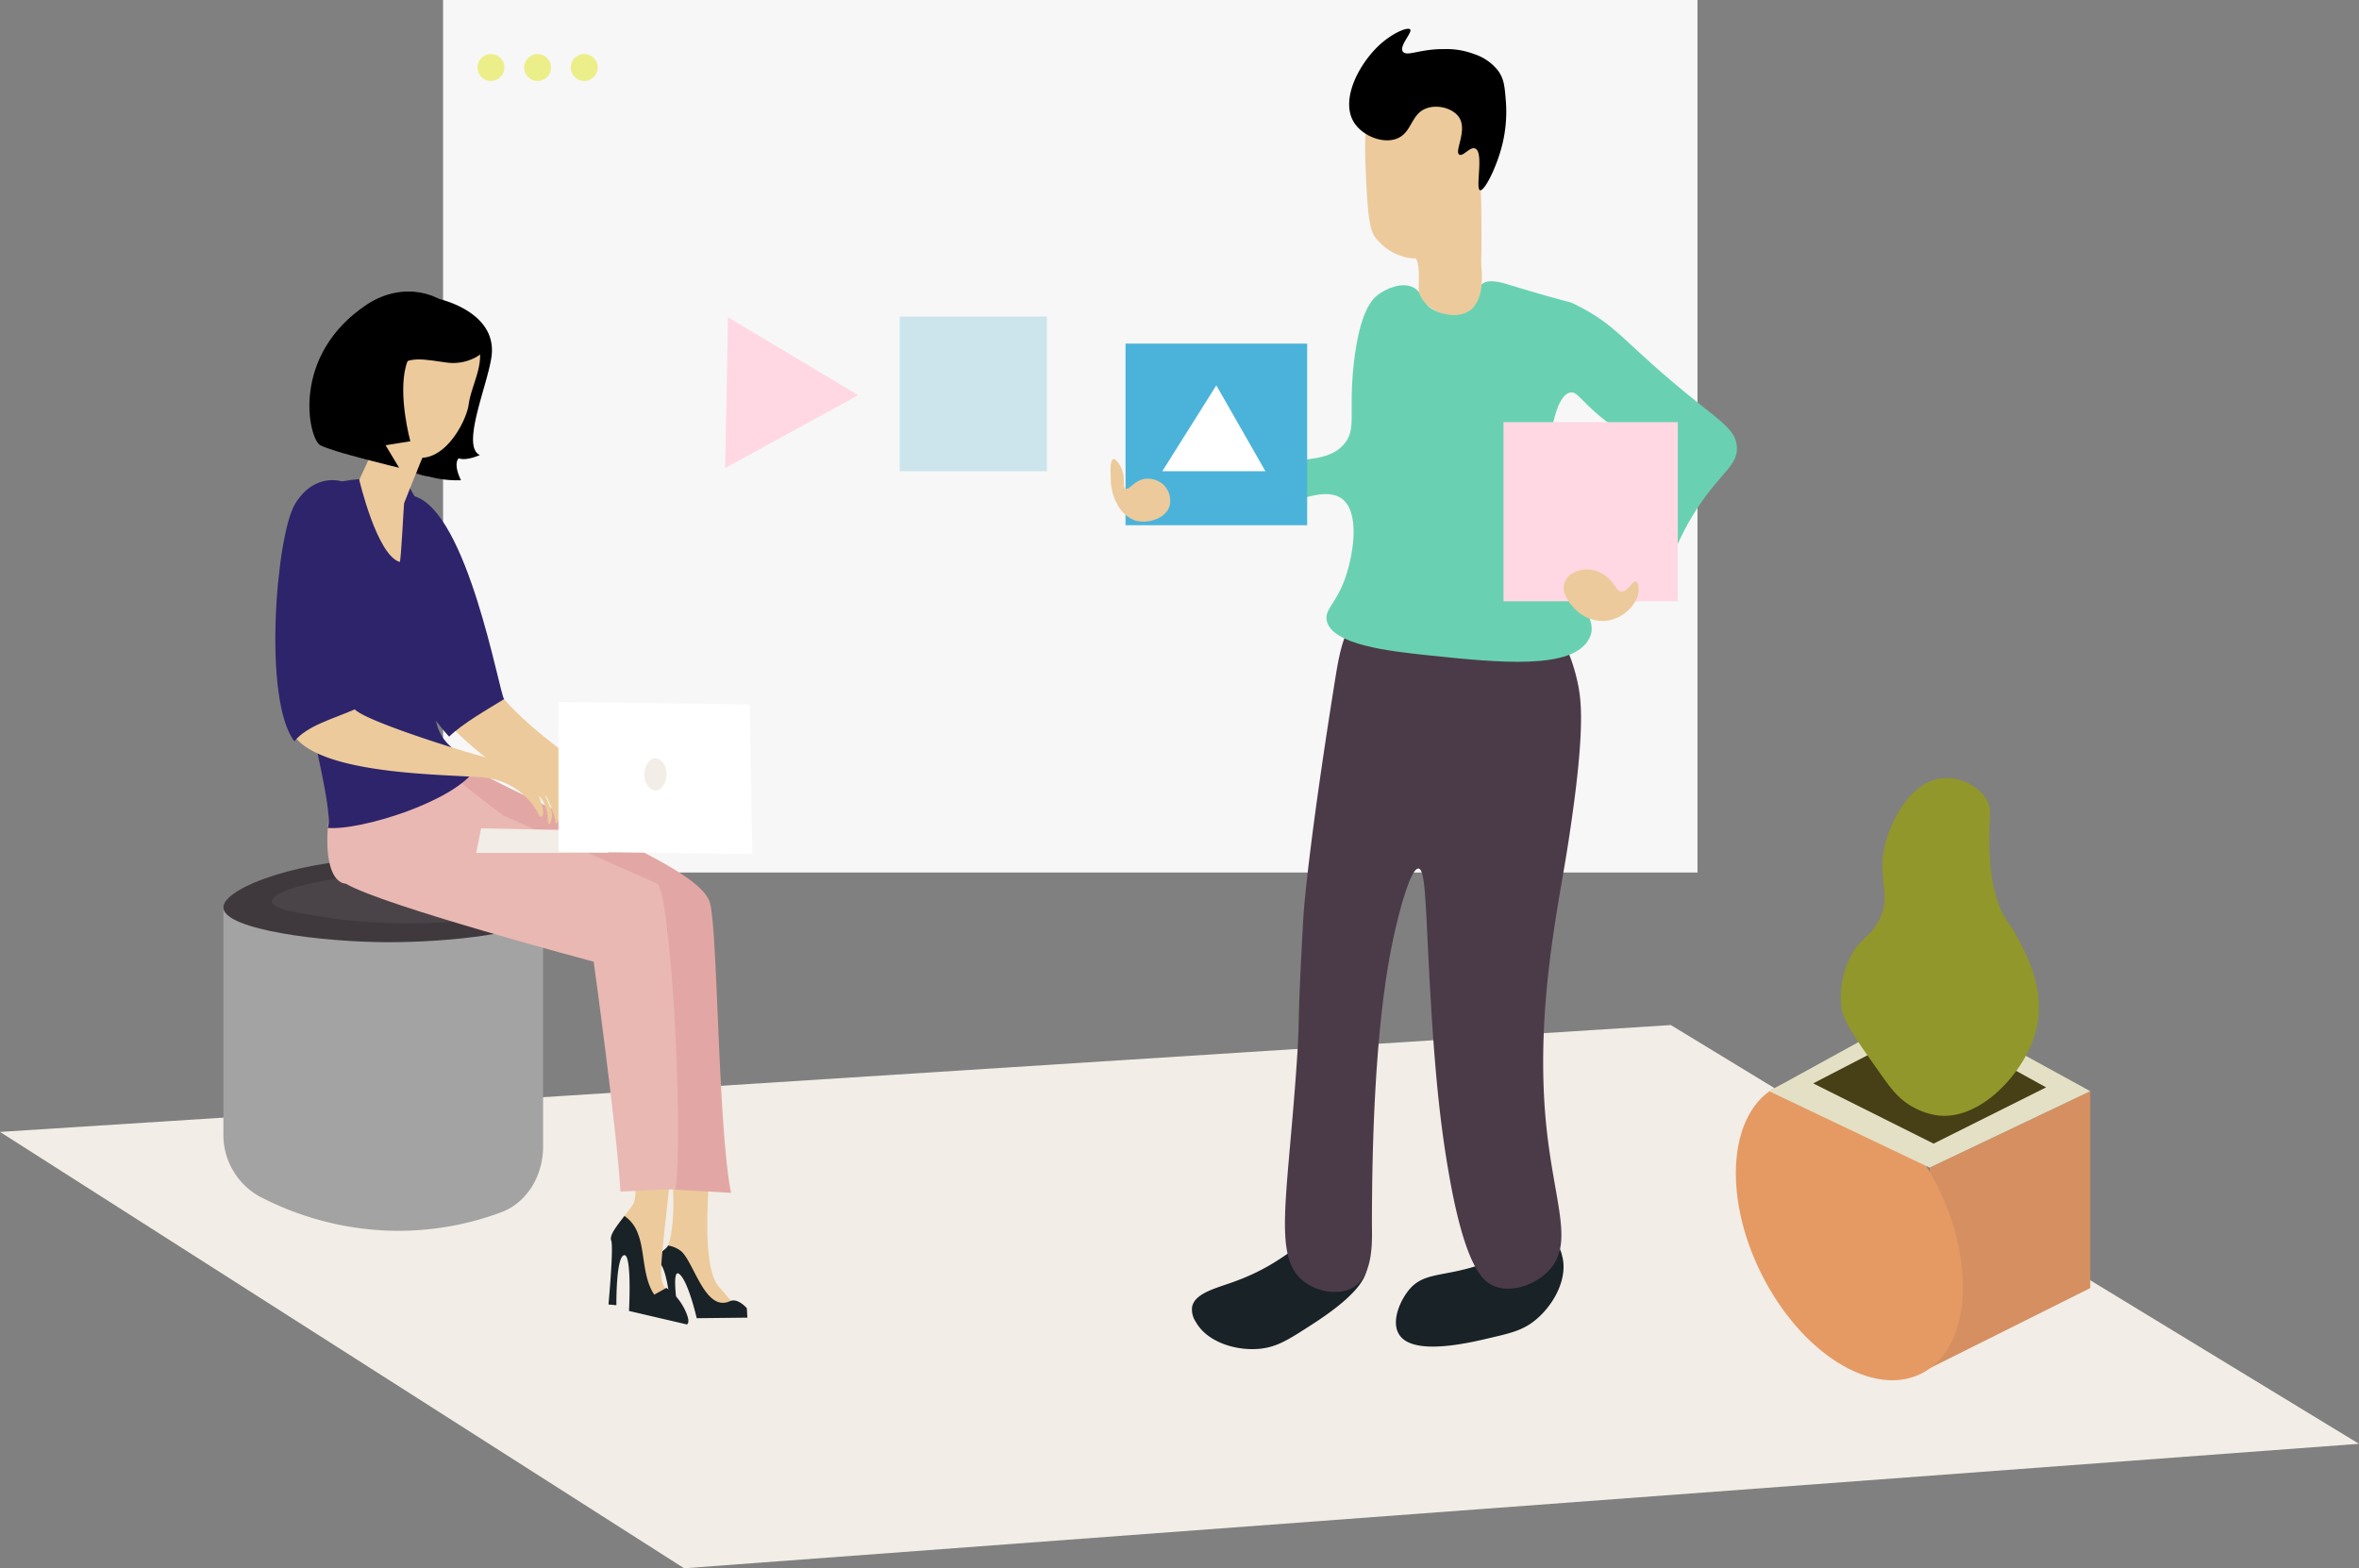 <svg xmlns="http://www.w3.org/2000/svg" viewBox="0 0 419.33 278.82"><rect x="0" y="0" width="419.33" height="278.82" fill="#808080" stroke="none"/><defs><style>.cls-1{fill:#f2ede6;}.cls-2{fill:#f7f7f7;}.cls-3{fill:#192226;}.cls-4{fill:#4b3b48;}.cls-5{fill:#69d1b1;}.cls-6{fill:#d58f61;}.cls-7{fill:#e59a64;}.cls-8{fill:#e4e0c5;}.cls-9{fill:#473f16;}.cls-10{fill:#91972a;}.cls-11{fill:#a3a3a3;}.cls-12{fill:#3f393e;}.cls-13{opacity:0.39;}.cls-14{fill:#5b565a;}.cls-15{fill:#ecca9b;}.cls-16{fill:#e2a7a4;}.cls-17{fill:#2e246b;}.cls-18{fill:#e9b8b2;}.cls-19{fill:#2e0a29;}.cls-20{fill:#ecef89;}.cls-21{fill:#ffd8e3;}.cls-22{fill:#cce5ec;}.cls-23{fill:#4bb3da;}.cls-24{fill:#fff;}</style></defs><title>website design</title><g id="Layer_2" data-name="Layer 2"><g id="Layer_1-2" data-name="Layer 1"><g id="website_design" data-name="website design"><path class="cls-1" d="M419.33,256.69,121.61,278.82,0,201.24l297-19Z"/><rect class="cls-2" x="78.76" width="222.98" height="155.12"/><path class="cls-3" d="M236.77,220.08c-5.69-1-6.75,4-17.65,7.88-3.16,1.12-6.72,2-7.21,4.36a3.93,3.93,0,0,0,.66,2.71c2,3.57,7.05,5.13,11.19,4.78,3-.26,5-1.48,8.26-3.56,3.56-2.27,12-7.63,10.89-12C242.31,221.89,239.06,220.48,236.77,220.08Z"/><path class="cls-3" d="M250,229.93c3.28-4.76,7.6-2,18-7.08,3-1.47,6.13-3.41,8.17-2.1a4,4,0,0,1,1.47,2.38c1.16,3.91-1.28,8.62-4.44,11.33-2.29,2-4.54,2.53-8.31,3.4-4.12,1-13.85,3.21-16.19-.62C247.37,235.16,248.63,231.85,250,229.93Z"/><path class="cls-4" d="M243.05,108c-3.93,2.21-4.91,7.79-5.68,12.54-5,31.21-5.67,42.24-5.67,42.24-1.25,22.11-.51,16.77-1.31,27.85-1.68,23.34-4,32.92,1.31,37.14,2.58,2.06,6.7,2.63,9.17.92,3.1-2.14,3.06-7.52,3-10.67,0-9.24.16-33,3.49-49.67,1.17-5.87,3.38-14.11,4.8-13.93,1.13.14,1.23,5.49,1.75,15.78.85,17.15,1.84,28,3.49,37.61,3,17.82,6.34,20.14,8.29,20.88,3.12,1.2,7.21-.28,9.6-2.78,4.59-4.83,1-11.76-.44-25.88-1.73-17.33,1.07-33.48,3.06-44.95.17-1,.84-4.8,1.56-10C281.75,129,281,124.33,280.57,122c-1.55-7.85-4.83-11.76-7.41-13a10.71,10.71,0,0,0-1.82-.65c-3.17-.6-5.92,1.69-15.2.65C248.81,108.15,246.25,106.24,243.05,108Z"/><path class="cls-5" d="M251.12,51.05c-2-.92-4.66.24-6.11,1.31-1,.73-3.29,2.79-4.36,12.22-1,9.09.58,11.68-1.75,14.4-2,2.3-5,2.6-9.6,3-10.13,1-14.94-2.62-17.45,0-2.11,2.21-1.86,7.7.87,10,6.07,5.19,21.07-7.95,26.18-3,2.88,2.75,1.59,10.26,0,14.4s-3.49,5-3.05,7c.93,4.24,11,5.38,17.89,6.11,12.5,1.31,26,2.73,28.8-3.06,1.61-3.35-2-5.72-4.8-14.83-4.17-13.58-2.18-28,1.31-28.8,1.5-.37,2.11,2.08,7.85,6.11,5.32,3.72,7.12,3.24,7.86,5.23,1.74,4.73-7.75,9.32-6.55,16.15.57,3.24,3.42,6.28,5.67,6.11,2.81-.22,2.74-5.29,7.86-13.1,4.19-6.38,7.23-7.54,7-10.9-.21-2.72-2.37-4.16-7-7.86-13.5-10.8-13.83-13.51-21.82-17.45-1.38-.68,0,.09-11.78-3.49-1.26-.39-3.68-1.12-4.8,0-.82.82-.16,1.85-.87,3.05-1.22,2-5.34,2.83-7.86,1.31C252.6,53.77,253,51.92,251.12,51.05Z"/><path class="cls-6" d="M371.56,229,343,243.27V207.59L371.56,194Z"/><ellipse class="cls-7" cx="328.75" cy="218.65" rx="17.48" ry="28.55" transform="translate(-63.07 170.03) rotate(-26.55)"/><path class="cls-8" d="M371.56,194,343,207.59,314.48,194,343,178.33Z"/><path class="cls-9" d="M363.71,193.32l-20,10-21.4-10.71L343,181.9Z"/><path class="cls-10" d="M340.16,196.88c-2.46-1.32-3.85-3.08-5.7-5.7-4.55-6.42-6.83-9.62-7.14-12.13a16,16,0,0,1,1.43-8.57c1.65-3.54,3.31-3.52,5-6.42,2.87-4.93-.35-7.68,1.43-14.27,1.15-4.27,4.59-10.84,10-11.42a8.66,8.66,0,0,1,7.85,3.57c1.45,2.3.16,3.69.71,10.7a28,28,0,0,0,1.43,7.85c1.06,2.94,1.87,3.23,3.57,6.43,1.52,2.87,4.32,8.14,3.56,14.27a17.7,17.7,0,0,1-2.14,6.42c-2.89,5.45-9.2,11.48-15.69,10.7A12.28,12.28,0,0,1,340.16,196.88Z"/><path class="cls-11" d="M96.54,203.83c0,5.36-3,10.09-7.53,11.73a52.53,52.53,0,0,1-20.6,3.21,53.71,53.71,0,0,1-22.32-6.08,12.53,12.53,0,0,1-6.38-11.23V161.19H96.54Z"/><path class="cls-12" d="M96.54,162.13c-.37,3.82-17.29,5.42-27.57,5.38-11.52,0-29-2.19-29.26-6.09-.25-3.69,14.93-9,29.4-8.66C82.69,153.11,96.89,158.54,96.54,162.13Z"/><g class="cls-13"><path class="cls-14" d="M72.19,155.57c-11.81-.48-24,2.58-23.88,4.68,0,1.38,5.32,2.19,9.36,2.81,16.32,2.51,34.61.32,34.7-2.46C92.44,158.4,81.07,155.93,72.19,155.57Z"/></g><path class="cls-15" d="M118.74,221.47c-.3.74-2,1.56-.47,3.29.51.58.92-.37,2.93,1.42,1.35,1.2,3.23,5.14,4.69,6a9.42,9.42,0,0,0,5.59,1.18A54.92,54.92,0,0,0,128,229c-4.35-4.17-.91-25.51-2-24.88a60.79,60.79,0,0,1-7.58.26C120.11,208.81,120.05,218.26,118.74,221.47Z"/><path class="cls-3" d="M121.07,222.44a4.91,4.91,0,0,0-2.33-1c-.2.78-2.78,1.61-1.32,3.3s2,9.8,2,9.8h1.31s-1.61-9.27,0-8.05,3.12,7.87,3.12,7.87l9-.1-.09-1.67c-.71-.81-1.95-1.73-3-1.26C125.34,233.34,123.38,224.43,121.07,222.44Z"/><path class="cls-16" d="M126.2,160.53c-1.53-5.63-20.7-12.89-36.59-20.9a75.31,75.31,0,0,1-16-10.48l-5.65,7.65,10.92,13.26,39.74,15.05s-.93,36.89,1.48,46.39l9.84.58C127.6,200,127.6,165.69,126.2,160.53Z"/><path class="cls-15" d="M119.53,205.36q-3.28-.09-6.62,0c.24,4.4.22,7.9-.39,8.79-.48.69-1,1.38-1.52,2-1.43,1.85-1.69,3.54-1.34,4.42.21.53,2,.16,2.81,2.73,1,3.16,0,9.24,0,9.24l9.24,2.36s1.35-.47-.4-2.54-3.28-2.81-3.72-4.93,1.06-12.6,1.66-19.35C119.26,207.42,119.37,206.49,119.53,205.36Z"/><path class="cls-3" d="M122.26,234.19h0a10.08,10.08,0,0,0-3.8-5.22l-2.16,1.2c-2.1-3.08-1.66-7.71-2.88-10.77a6.42,6.42,0,0,0-2.42-3.22c-1.43,1.85-2.71,3.47-2.36,4.35.48,1.18-.48,11.39-.48,11.39l1.41.13s-.1-8.51,1.35-8.89.89,9.91.89,9.91l10.29,2.4S122.57,235.27,122.26,234.19Z"/><path class="cls-15" d="M122.51,148.33s.19-.31-4.39-4.37h0a25.51,25.51,0,0,1-7.79-3.33c-2.28-1.54-14.44-9.06-20.72-16.33-3,1.82-6.89,2.63-9.26,5,.34.36.68.72,1,1.05C94.7,143.08,107.08,145,107.08,145s4.78,3.61,7.27,4.65,4.59.83,3.49-.41-2.12-.62-3.13-1.75c-.46-.52-.62-.76-.57-.93.11-.4.76-.57.86-.6,1.15-.29,2,.63,3.61,1.41S122.28,148.72,122.51,148.33Z"/><path class="cls-17" d="M89.61,124.3c-.85-1-6.45-33.35-16-36.09-2-.59-9.77-1.1-9.77-1.1s3.46,30.54,16,43.85C82.23,128.63,86.63,126.12,89.61,124.3Z"/><path class="cls-18" d="M116.73,157.05,89.5,145s-16-11.63-15.24-14.48c-.58,0-12.13,3.24-12.13,3.24-4.25,6.43-5.94,22.91-.6,23.37,6.46,3.86,44,13.85,44,13.85s4.19,30.35,4.76,40.87c2.71-.09,7.12-.46,9.79-.38C121.51,201,119.25,158,116.73,157.05Z"/><path class="cls-17" d="M84.47,136.83c.22-3.3-10.36-2.54-6.23-16.89,1.37-4.75,1.76-7.34,3.38-11.42S72.08,85.4,72.08,85.4s-13.94-1.63-15,2.7-2.91,28.55-3.15,30c-.76,4.47,5.61,25.93,4.34,29.1C64.13,147.67,80.58,142.55,84.47,136.83Z"/><path class="cls-19" d="M81.19,54.93c-.78.36-6.25-2.26-12.74,1.45C62.12,60,60.54,71.3,60.37,77.05a11,11,0,0,0,.43,3.49,17.48,17.48,0,0,1,5.42.91c2.67.94,6.76,2.73,9.83,3.22s9-17.2,8.41-22.28S81.19,54.93,81.19,54.93Z"/><path d="M77.8,53.09s10,2.06,9.64,9.56c-.23,4.64-5.72,16.61-2.15,18.25,0,0-2.35,1.09-3.75.59,0,0-1.08.79.4,3.89a19.08,19.08,0,0,1-5.89-.71c-.2-.06-2.46-.13-2.1-2,.42-2.15,3.52-6.23,3.93-8.31C79.63,65.6,77.8,53.09,77.8,53.09Z"/><path class="cls-15" d="M69.69,72.69,63.86,85.3S67,98.74,71.06,99.91c.21.06.71-10.09.77-10.44,0,0,3-7.6,4-9.84S69.69,72.69,69.69,72.69Z"/><path class="cls-15" d="M81,55.79a9.13,9.13,0,0,1,4.31,6.76c.3,3.21-1.56,6.23-2,9.37-.36,2.63-3.53,9-8,9.45s-7.66-7.64-7.67-10.83a24.44,24.44,0,0,1,3.39-11.7,7.78,7.78,0,0,1,6.64-4A6.15,6.15,0,0,1,81,55.79Z"/><path d="M81.07,55.73s-7.5,4.07-8.92,9.37.79,13.35.79,13.35l-4.4.71,2.4,4s-11.87-2.83-14-4-5.4-16,8.36-25.08C71.82,49.87,78.68,52.23,81.07,55.73Z"/><path d="M81.07,55.73s3.82.78,5.35,3.76-3.1,5.44-6.75,5-8.16-1.7-9.14,1.76-.11,5.08-.11,5.08-3.8-4-1.56-8.08S76.12,53.55,81.07,55.73Z"/><path class="cls-15" d="M99.33,141.39a12.25,12.25,0,0,0-3.58-3.94,12.62,12.62,0,0,0-3.44-1.13,18.09,18.09,0,0,0-3.27-1c-4.16-.81-24.15-7.05-26-9.24a5.33,5.33,0,0,1-.77-1.31c-3.79,1.66-7.51,3.47-9.77,6.31a5.35,5.35,0,0,0,.48.57c6.26,6.33,27.68,6,33.47,6.63a12.31,12.31,0,0,1,9.45,6.77c.09.16.42.4.63-.31s-.73-3.29-.73-3.29a6.47,6.47,0,0,1,1.57,4c.06,2.38.83.21.76-.76s-1.22-3.09-1.18-3.24c.11-.39,1.71,3.6,1.79,4.59s.83-.39.65-1.37a6.69,6.69,0,0,0-.3-1,5.55,5.55,0,0,0,.81,1.54C100.17,145.27,100.31,143.2,99.33,141.39Z"/><path class="cls-17" d="M63.06,126.12c.68-9.74,2.36-39.9-2.23-40.52,0,0-4.88-1.7-8.35,3.94-3.38,5.48-5.82,34.89-.15,42.25C54.59,129,59.27,127.78,63.06,126.12Z"/><circle class="cls-20" cx="87.27" cy="12" r="2.4"/><circle class="cls-20" cx="95.56" cy="12" r="2.4"/><circle class="cls-20" cx="103.85" cy="12" r="2.4"/><polygon class="cls-21" points="129.16 69.81 129.41 56.41 140.98 63.33 152.56 70.26 140.73 76.74 128.9 83.22 129.16 69.81"/><rect class="cls-22" x="159.92" y="56.29" width="26.18" height="27.49"/><rect class="cls-23" x="200.07" y="61.09" width="32.29" height="32.29"/><polygon class="cls-24" points="206.61 83.78 216.21 68.51 224.94 83.78 206.61 83.78"/><rect class="cls-21" x="267.26" y="75.05" width="30.98" height="31.85"/><path class="cls-15" d="M290.83,103.42c-.66-.24-1.43,1.8-2.62,1.74-.94,0-1-1.36-2.62-2.62a5.68,5.68,0,0,0-3.49-1.31c-1.3,0-3.28.63-3.93,2.19-1,2.35,1.86,4.94,2.19,5.23a6.82,6.82,0,0,0,4.8,1.75c3.19-.19,5.86-2.84,6.1-5.24C291.33,104.49,291.24,103.56,290.83,103.42Z"/><path class="cls-15" d="M245.88,15.71c-1.47,1.49-2,3.2-2.61,5.23-.54,1.76-.8,3.51-.44,10.91.39,8.08.87,9.32,1.74,10.48a9.6,9.6,0,0,0,5.68,3.49c4.58.79,8.13-2.53,9.16-3.49A11.37,11.37,0,0,0,262.47,38c.91-2.46.2-3.57.87-7,.6-3.06,1.36-3.12,1.74-5.24a11.73,11.73,0,0,0-3.05-10C257.61,11.34,249.59,12,245.88,15.71Z"/><path class="cls-15" d="M263.34,50.62a14.1,14.1,0,0,0,0-3.06c-.09-1.5,0-1.55,0-4.36,0-7.16,0-12.53-.87-12.66-.41-.05-.67,1.08-3.06,5.68-1.49,2.86-1.78,3.18-2.18,3.49-2,1.5-3.84.5-5.24,2.18a4,4,0,0,0-.87,2.62c.06.88.53,1,.87,2.18a12.06,12.06,0,0,1,.22,2.84c0,1.87-.06,1.77,0,2.18.29,1.83,2.18,3.34,3.93,3.92s4.12.65,5.67-.87A6.62,6.62,0,0,0,263.34,50.62Z"/><path d="M259.41,27.49c-.94-.54,1.44-4.2,0-6.55-1-1.62-3.68-2.38-5.67-1.74-3,.94-2.66,4.38-5.46,5.45-2.44.94-5.87-.44-7.41-2.61-3-4.19,1-11.34,5-14.62,1.94-1.6,4.37-2.68,4.8-2.18s-2,2.93-1.31,3.92,3-.49,7.42-.43A13.74,13.74,0,0,1,262,9.6a8.9,8.9,0,0,1,4.36,3.05c1,1.43,1.11,2.78,1.31,5.24a24.52,24.52,0,0,1-.87,8.73c-1.07,3.74-3,7.4-3.71,7.2-.89-.27.74-6.79-.87-7.42C261.33,26,260.08,27.88,259.41,27.49Z"/><path class="cls-1" d="M108.22,151.63H84.65l.87-4.36,21.39.43Z"/><path class="cls-24" d="M133.74,151.85l-34.47-.44V124.8l34,.43Q133.52,138.55,133.74,151.85Z"/><ellipse class="cls-1" cx="116.51" cy="137.67" rx="1.96" ry="2.84"/><path class="cls-15" d="M207.92,89.89A3.94,3.94,0,0,0,206.61,86a4.17,4.17,0,0,0-3.05-.87c-2,.28-2.83,2.08-3.49,1.74s.15-2-.88-3.92c-.29-.55-.9-1.42-1.3-1.31-.59.16-.48,2.25-.44,3.05a9.54,9.54,0,0,0,1.31,5.24,5.78,5.78,0,0,0,3.05,2.62C204.05,93.18,207.27,92.21,207.92,89.89Z"/></g></g></g></svg>